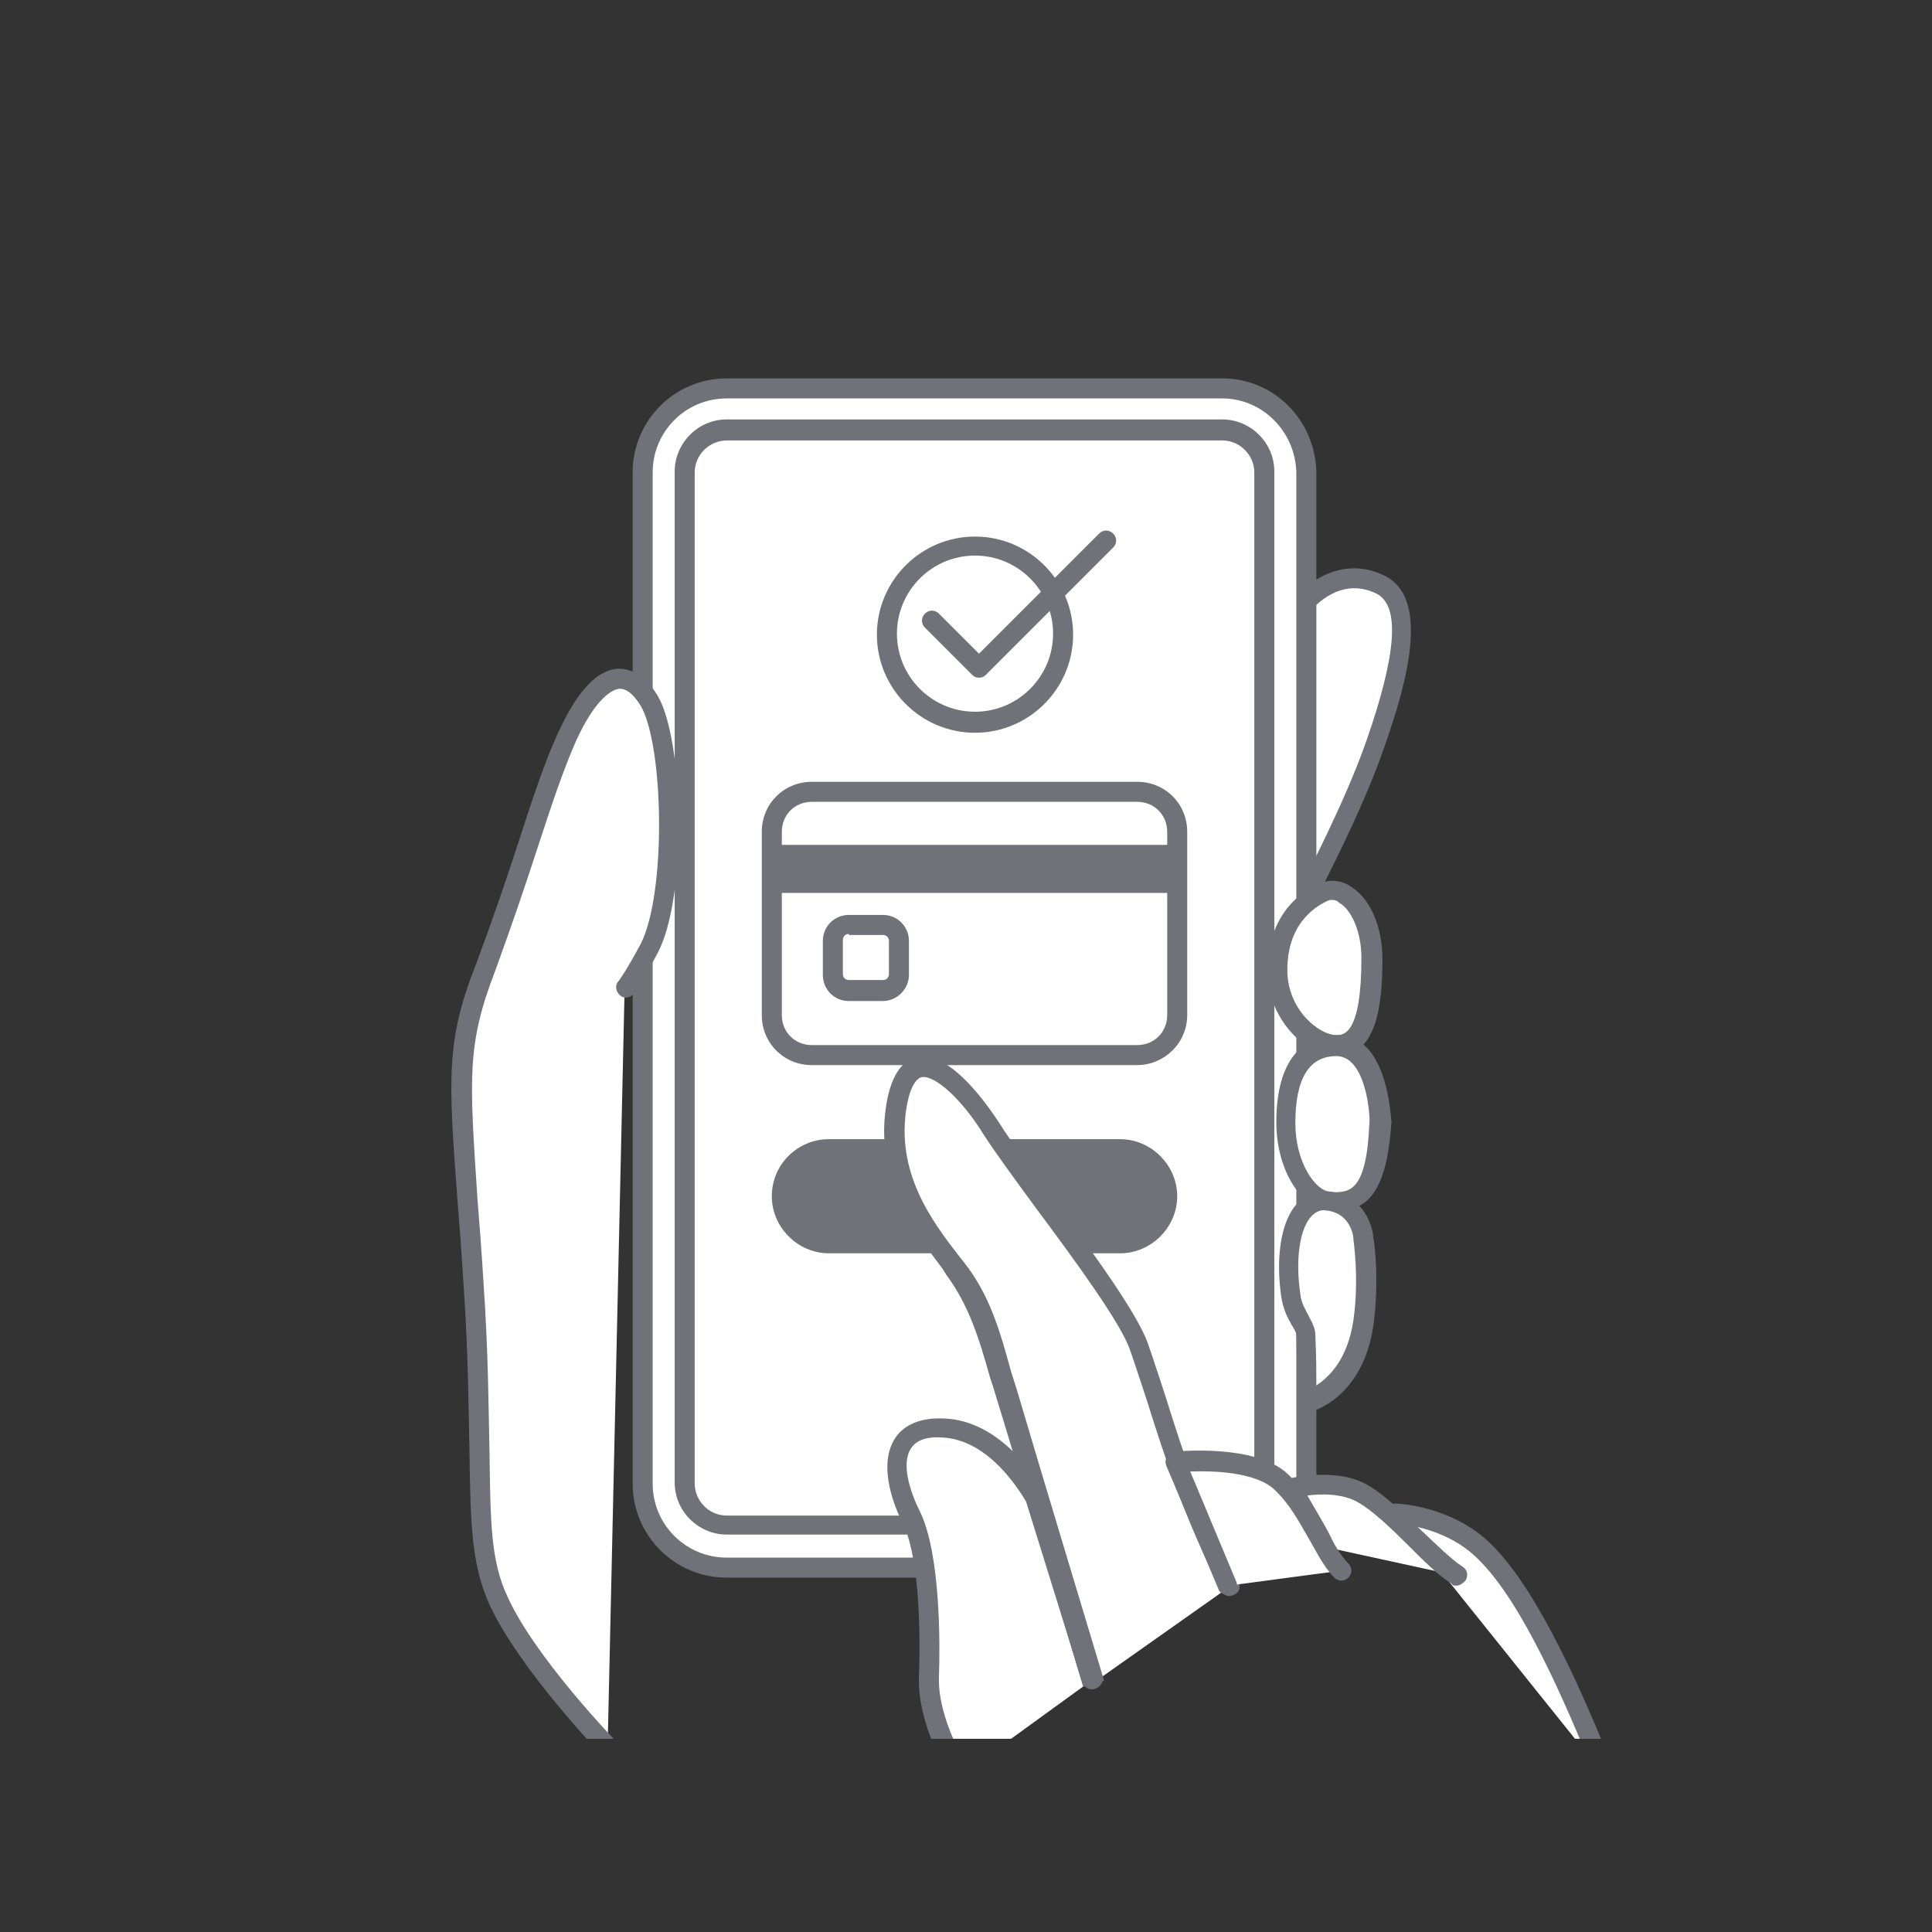<?xml version="1.0" encoding="utf-8"?>
<!-- Generator: Adobe Illustrator 28.3.0, SVG Export Plug-In . SVG Version: 6.00 Build 0)  -->
<svg version="1.1" id="_レイヤー_2" xmlns="http://www.w3.org/2000/svg" xmlns:xlink="http://www.w3.org/1999/xlink" x="0px"
	 y="0px" viewBox="0 0 193 193" style="enable-background:new 0 0 193 193;" xml:space="preserve">
<rect x="0" y="0" width="193" height="193" fill="#333333" stroke="none"/>
<style type="text/css">
	.st0{clip-path:url(#SVGID_00000019665367932903848240000003020324928503799954_);}
	.st1{fill:#FFFFFF;}
	.st2{fill:#717279;}
</style>
<g>
	<defs>
		<rect id="SVGID_1_" x="19.3" y="19.3" width="154.4" height="154.4"/>
	</defs>
	<clipPath id="SVGID_00000090263099092292137350000004762212642052705415_">
		<use xlink:href="#SVGID_1_"  style="overflow:visible;"/>
	</clipPath>
	<g style="clip-path:url(#SVGID_00000090263099092292137350000004762212642052705415_);">
		<g>
			<path class="st1" d="M139.3,151.2c0,0,5.2,0.2,8.9,3.8c5.1,5,9.9,17.2,12.1,22.4"/>
			<path class="st2" d="M160.4,178.4c-0.4,0-0.8-0.2-0.9-0.6l-0.5-1.3c-2.4-5.7-6.8-16.4-11.4-20.8c-3.3-3.3-8.2-3.5-8.2-3.5
				c-0.6,0-1-0.5-1-1s0.5-1,1-1c0.2,0,5.7,0.2,9.6,4.1c4.8,4.7,9.4,15.6,11.8,21.5l0.5,1.3c0.2,0.5,0,1.1-0.5,1.3
				C160.6,178.4,160.5,178.4,160.4,178.4L160.4,178.4z"/>
		</g>
		<g>
			<path class="st1" d="M131.2,88.4c0,0,4-7.6,6.3-14c2.4-6.8,4.2-14.1,0.5-15.9c-4.5-2.2-7.7,1.9-7.7,1.9"/>
			<path class="st2" d="M131.2,89.4c-0.2,0-0.3,0-0.5-0.1c-0.5-0.3-0.7-0.9-0.4-1.4c0-0.1,4-7.6,6.2-13.9c3-8.6,3.4-13.5,1-14.7
				c-3.7-1.8-6.3,1.5-6.5,1.6c-0.3,0.4-1,0.5-1.4,0.2c-0.4-0.3-0.5-1-0.2-1.4c1.3-1.6,4.8-4.2,8.9-2.2c4.5,2.2,2.4,10.3,0,17.1
				c-2.2,6.4-6.3,14.1-6.3,14.2C131.9,89.2,131.6,89.4,131.2,89.4L131.2,89.4z"/>
		</g>
		<g>
			<path class="st1" d="M72.6,40.4h49.5c3.7,0,6.8,3,6.8,6.8v101c0,3.7-3,6.8-6.8,6.8H72.6c-3.7,0-6.8-3-6.8-6.8v-101
				C65.9,43.4,68.9,40.4,72.6,40.4z"/>
			<path class="st2" d="M122.1,43c2.3,0,4.2,1.9,4.2,4.2v101c0,2.3-1.9,4.2-4.2,4.2H72.6c-2.3,0-4.2-1.9-4.2-4.2v-101
				c0-2.3,1.9-4.2,4.2-4.2L122.1,43 M122.1,37.8H72.6c-5.2,0-9.4,4.2-9.4,9.4v101c0,5.2,4.2,9.4,9.4,9.4h49.5c5.2,0,9.4-4.2,9.4-9.4
				v-101C131.4,42,127.3,37.8,122.1,37.8L122.1,37.8L122.1,37.8z"/>
			<path class="st1" d="M122.1,43c2.3,0,4.2,1.9,4.2,4.2v101c0,2.3-1.9,4.2-4.2,4.2H72.6c-2.3,0-4.2-1.9-4.2-4.2v-101
				c0-2.3,1.9-4.2,4.2-4.2L122.1,43 M122.1,39.8H72.6c-4.1,0-7.4,3.3-7.4,7.4v101c0,4.1,3.3,7.4,7.4,7.4h49.5c4.1,0,7.4-3.3,7.4-7.4
				v-101C129.4,43.1,126.1,39.8,122.1,39.8L122.1,39.8L122.1,39.8z"/>
			<path class="st2" d="M122.1,153.3H72.6c-2.8,0-5.2-2.3-5.2-5.2v-101c0-2.8,2.3-5.2,5.2-5.2h49.5c2.8,0,5.2,2.3,5.2,5.2v101
				C127.2,151,124.9,153.3,122.1,153.3L122.1,153.3z M72.6,44c-1.7,0-3.2,1.4-3.2,3.2v101c0,1.7,1.4,3.2,3.2,3.2h49.5
				c1.7,0,3.2-1.4,3.2-3.2v-101c0-1.7-1.4-3.2-3.2-3.2H72.6z"/>
		</g>
		<path class="st2" d="M97.4,73.2c-5.4,0-9.8-4.4-9.8-9.8s4.4-9.8,9.8-9.8c5.4,0,9.8,4.4,9.8,9.8S102.8,73.2,97.4,73.2z M97.4,55.5
			c-4.3,0-7.8,3.5-7.8,7.8s3.5,7.8,7.8,7.8c4.3,0,7.8-3.5,7.8-7.8S101.7,55.5,97.4,55.5z"/>
		<g>
			<path class="st1" d="M60.7,174.5c0,0-8-8.4-10.9-14.6c-2.8-6.2-1.2-12.5-2.5-31.8c-1.2-19.3-2.3-22.4,1.2-31.6s5.7-17.5,8.1-23
				c2.5-5.5,5.7-7.8,8.1-3.5c2.5,4.2,2.7,19.5,0,24.7c-1.6,3-2.3,3.9-2.3,3.9"/>
			<path class="st2" d="M60.7,175.5c-0.3,0-0.5-0.1-0.7-0.3c-0.3-0.3-8.2-8.6-11.1-14.9c-1.8-4-1.9-8-2-15.2
				c-0.1-4.3-0.1-9.7-0.6-16.9c-0.2-3.2-0.4-5.9-0.6-8.3c-0.9-12.2-1.2-15.9,1.9-23.7c1.6-4.3,3-8.4,4.2-12.1c1.4-4.3,2.6-8,4-11
				c1.3-2.8,3.3-6.2,6-6.3c1,0,2.5,0.4,3.9,2.7c2.6,4.4,3,20,0,25.7c-1.6,3-2.3,4-2.4,4.1c-0.4,0.4-1,0.5-1.4,0.1
				c-0.4-0.4-0.5-1-0.1-1.4c0,0,0.7-0.9,2.2-3.7c2.6-5.1,2.3-19.9,0-23.8c-0.5-0.8-1.2-1.7-2.1-1.7c-1,0.1-2.6,1.4-4.3,5.1
				c-1.3,2.9-2.5,6.5-3.9,10.8c-1.2,3.7-2.6,7.8-4.2,12.2c-2.9,7.5-2.6,10.7-1.8,22.9c0.2,2.4,0.4,5.1,0.6,8.3
				c0.5,7.3,0.5,12.7,0.6,17c0.1,6.9,0.1,10.8,1.8,14.4c2.7,6,10.6,14.2,10.7,14.3c0.4,0.4,0.4,1,0,1.4
				C61.2,175.4,60.9,175.5,60.7,175.5L60.7,175.5z"/>
		</g>
		<path class="st2" d="M97.8,67.7c-0.3,0-0.5-0.1-0.7-0.3l-4.7-4.7c-0.4-0.4-0.4-1,0-1.4c0.4-0.4,1-0.4,1.4,0l4,4l12-12
			c0.4-0.4,1-0.4,1.4,0s0.4,1,0,1.4L98.5,67.4C98.3,67.6,98.1,67.7,97.8,67.7z"/>
		<path class="st2" d="M82.8,113.8h29.1c3.1,0,5.7,2.6,5.7,5.7v0c0,3.1-2.6,5.7-5.7,5.7H82.8c-3.1,0-5.7-2.6-5.7-5.7v0
			C77.1,116.3,79.7,113.8,82.8,113.8z"/>
		<path class="st2" d="M113.6,106.4H81.1c-2.8,0-5-2.2-5-5V83.1c0-2.8,2.2-5,5-5h32.5c2.8,0,5,2.2,5,5v18.3
			C118.6,104.2,116.3,106.4,113.6,106.4z M81.1,80.1c-1.7,0-3,1.3-3,3v18.3c0,1.7,1.3,3,3,3h32.5c1.7,0,3-1.3,3-3V83.1
			c0-1.7-1.3-3-3-3C113.6,80.1,81.1,80.1,81.1,80.1z"/>
		<rect x="77.1" y="84.4" class="st2" width="40.5" height="4.8"/>
		<path class="st2" d="M88.2,100h-3.4c-1.5,0-2.6-1.2-2.6-2.6V94c0-1.5,1.2-2.6,2.6-2.6h3.4c1.5,0,2.6,1.2,2.6,2.6v3.4
			C90.8,98.8,89.6,100,88.2,100z M84.8,93.3c-0.4,0-0.6,0.3-0.6,0.6v3.4c0,0.4,0.3,0.6,0.6,0.6h3.4c0.4,0,0.6-0.3,0.6-0.6V94
			c0-0.4-0.3-0.6-0.6-0.6H84.8z"/>
		<g>
			<path class="st1" d="M95.9,177.4c0,0-3.4-5.1-3.2-9.9c0.2-4.8,0-12.4-1.8-15.9c-1.8-3.5-2.8-9.1,3.2-8.8c6,0.3,9.6,7.7,9.2,7
				l5.7,18.1"/>
			<path class="st2" d="M95.9,178.4c-0.3,0-0.6-0.2-0.8-0.5c-0.1-0.2-3.5-5.4-3.3-10.5c0.2-5.4-0.1-12.4-1.7-15.4
				c-0.6-1.2-2.5-5.5-0.7-8.3c0.9-1.4,2.6-2.1,4.9-2c5.4,0.2,9,5.5,9.9,7.3c0.1,0.1,0.1,0.1,0.1,0.2l0,0c0,0.1,0,0.1,0.1,0.1l0,0
				l5.7,18.1c0.2,0.5-0.1,1.1-0.7,1.3c-0.5,0.2-1.1-0.1-1.3-0.7l-5.6-18c-0.5-0.8-3.6-6.2-8.4-6.4c-1.6-0.1-2.6,0.3-3.1,1.1
				c-1,1.5-0.1,4.3,0.9,6.3c2.1,4.3,2,13.6,1.9,16.4c-0.2,4.4,3,9.3,3,9.3c0.3,0.5,0.2,1.1-0.3,1.4
				C96.2,178.4,96.1,178.4,95.9,178.4L95.9,178.4z"/>
		</g>
		<g>
			<path class="st1" d="M109.1,168.2c0,0-7.2-24.2-8.7-29s-2.3-8.8-5.1-12.5s-7.2-9-5.8-16.4c1.4-7.4,6.6-1.9,9.5,2.7
				c2.9,4.6,13.2,17.3,14.7,21.7c2.3,6.7,4.1,14.3,9,23.9"/>
			<path class="st2" d="M108.2,168.5c0,0-7.2-24.2-8.7-29c-0.2-0.7-0.4-1.3-0.6-1.9c-1.1-3.9-2.1-7.2-4.4-10.3l-0.3-0.5
				c-2.8-3.7-7-9.2-5.6-16.8c0.5-2.6,1.5-4.1,3.1-4.4c3.3-0.6,7.1,5,8.2,6.7c1,1.6,3,4.3,5.1,7.2c4.1,5.5,8.7,11.8,9.7,14.8
				c0.6,1.7,1.1,3.3,1.7,5.1c1.7,5.4,3.6,11.5,7.3,18.6c0.3,0.5,0.1,1.1-0.4,1.3c-0.5,0.3-1.1,0.1-1.3-0.4
				c-3.7-7.3-5.7-13.5-7.4-18.9c-0.6-1.8-1.1-3.4-1.7-5.1c-0.9-2.7-5.6-9.1-9.4-14.2c-2.2-3-4.1-5.6-5.2-7.3c-2.2-3.6-4.9-6-6.2-5.8
				c-0.6,0.1-1.2,1.1-1.5,2.8c-1.2,6.7,2.5,11.6,5.3,15.2l0.4,0.5c2.6,3.3,3.6,6.9,4.7,10.9c0.2,0.6,0.4,1.3,0.6,1.9
				c1.4,4.8,8.7,29,8.7,29L108.2,168.5L108.2,168.5z"/>
		</g>
		<g>
			<path class="st1" d="M145.5,157.4c-2.5-1.5-6.5-6.5-9.3-8.1s-7.3-0.6-7.3-0.6s2.6,4.1,3.3,5.8"/>
			<path class="st2" d="M145.5,158.4c-0.2,0-0.4,0-0.5-0.2c-1.3-0.8-2.8-2.3-4.4-3.9c-1.7-1.7-3.5-3.4-4.9-4.2
				c-1.5-0.9-3.7-0.9-5.1-0.7c0.8,1.4,2.1,3.5,2.6,4.7c0.2,0.5,0,1.1-0.5,1.3c-0.5,0.2-1.1,0-1.3-0.5c-0.7-1.6-3.3-5.7-3.3-5.7
				c-0.2-0.3-0.2-0.6-0.1-0.9c0.1-0.3,0.4-0.5,0.7-0.6c0.2,0,4.9-1.2,8,0.7c1.6,0.9,3.5,2.8,5.3,4.5c1.5,1.4,3,2.9,4.1,3.6
				c0.5,0.3,0.6,0.9,0.3,1.4C146.1,158.2,145.8,158.4,145.5,158.4L145.5,158.4z"/>
		</g>
		<g>
			<path class="st1" d="M134,156.9c-2-2-3.1-6-6-8.8c-2.9-2.8-10.5-2-10.5-2l5.2,12.3"/>
			<path class="st2" d="M122.6,159.3c-0.4,0-0.8-0.2-0.9-0.6l-5.2-12.3c-0.1-0.3-0.1-0.6,0.1-0.9c0.2-0.3,0.4-0.5,0.8-0.5
				c0.3,0,8.1-0.8,11.3,2.3c1.7,1.7,2.8,3.7,3.8,5.5c0.7,1.3,1.4,2.6,2.2,3.4c0.4,0.4,0.4,1,0,1.4c-0.4,0.4-1,0.4-1.4,0
				c-1-1-1.7-2.4-2.5-3.8c-1-1.7-1.9-3.5-3.5-5c-1.8-1.7-5.9-1.9-8.4-1.8l4.6,11c0.2,0.5,0,1.1-0.5,1.3
				C122.9,159.3,122.7,159.3,122.6,159.3L122.6,159.3z"/>
		</g>
		<g>
			<path class="st1" d="M137.1,95.7c0-4.4-2.5-7.7-4.8-6.6c-2.4,1.1-4.6,3.5-4.6,7.8s3.5,7.5,5.9,7.5
				C135.9,104.5,137.1,102.1,137.1,95.7L137.1,95.7z"/>
			<path class="st2" d="M133.5,105.5c-3.1,0-6.9-3.8-6.9-8.5c0-4.1,1.9-7.3,5.2-8.7c1-0.5,2.2-0.4,3.2,0.3c1.9,1.2,3.1,4,3.1,7.2
				C138.1,100.5,137.5,105.5,133.5,105.5L133.5,105.5z M133.1,89.9c-0.2,0-0.3,0-0.5,0.1c-1.5,0.7-4,2.5-4,6.9c0,4,3.2,6.5,4.9,6.5
				c0.7,0,2.5,0,2.5-7.7c0-2.8-1.1-4.9-2.2-5.5C133.6,90,133.4,89.9,133.1,89.9L133.1,89.9z"/>
		</g>
		<g>
			<path class="st1" d="M137.9,112.1c0,0-0.2-7.7-4.4-7.7c-3.7,0-5.1,3.3-5.1,7.7s2.2,7.9,4.7,7.9
				C135.6,120,137.5,119.3,137.9,112.1L137.9,112.1z"/>
			<path class="st2" d="M133.2,121c-3.1,0-5.7-4-5.7-8.9c0-7.5,3.8-8.7,6.1-8.7c5.1,0,5.3,8.3,5.4,8.6c0,0,0,0,0,0.1
				C138.5,119.5,136.4,121,133.2,121L133.2,121z M133.5,105.5c-2.7,0-4.1,2.2-4.1,6.7c0,3.9,2,6.9,3.7,6.9c1.7,0,3.4,0,3.7-6.9
				C136.9,111.6,136.5,105.5,133.5,105.5L133.5,105.5z"/>
		</g>
		<g>
			<path class="st1" d="M136.2,123.7c0,0-0.4-3.7-3.9-3.8c-2.7-0.1-4.2,4.1-3.4,9.5c0.3,2,1.4,2.7,1.5,4c0.1,3.8,0.1,6.5,0.1,6.5
				s4.6-1,5.7-7.8C136.9,127.6,136.2,123.7,136.2,123.7L136.2,123.7z"/>
			<path class="st2" d="M130.6,140.9c-0.2,0-0.5-0.1-0.6-0.2c-0.2-0.2-0.4-0.5-0.4-0.8c0,0,0-2.7-0.1-6.5c0-0.3-0.2-0.6-0.5-1.1
				c-0.4-0.7-0.8-1.5-1-2.7c-0.6-4.1,0-7.7,1.6-9.4c0.8-0.8,1.7-1.3,2.8-1.2c3.5,0.1,4.7,3.1,4.8,4.7c0.1,0.4,0.6,4.3,0,8.7
				c-1.1,7.4-6.2,8.6-6.4,8.7C130.7,140.9,130.6,140.9,130.6,140.9L130.6,140.9z M132.2,120.9c-0.4,0-0.8,0.2-1.2,0.6
				c-1.2,1.3-1.6,4.4-1.1,7.8c0.1,0.9,0.5,1.5,0.8,2.1c0.3,0.6,0.7,1.2,0.7,2c0.1,2.1,0.1,3.9,0.1,5c1.2-0.8,3.1-2.5,3.7-6.5
				c0.6-4.2,0-8,0-8.1c0,0,0,0,0-0.1C135.2,123.5,134.9,121,132.2,120.9C132.3,120.9,132.3,120.9,132.2,120.9L132.2,120.9z"/>
		</g>
	</g>
</g>
</svg>
